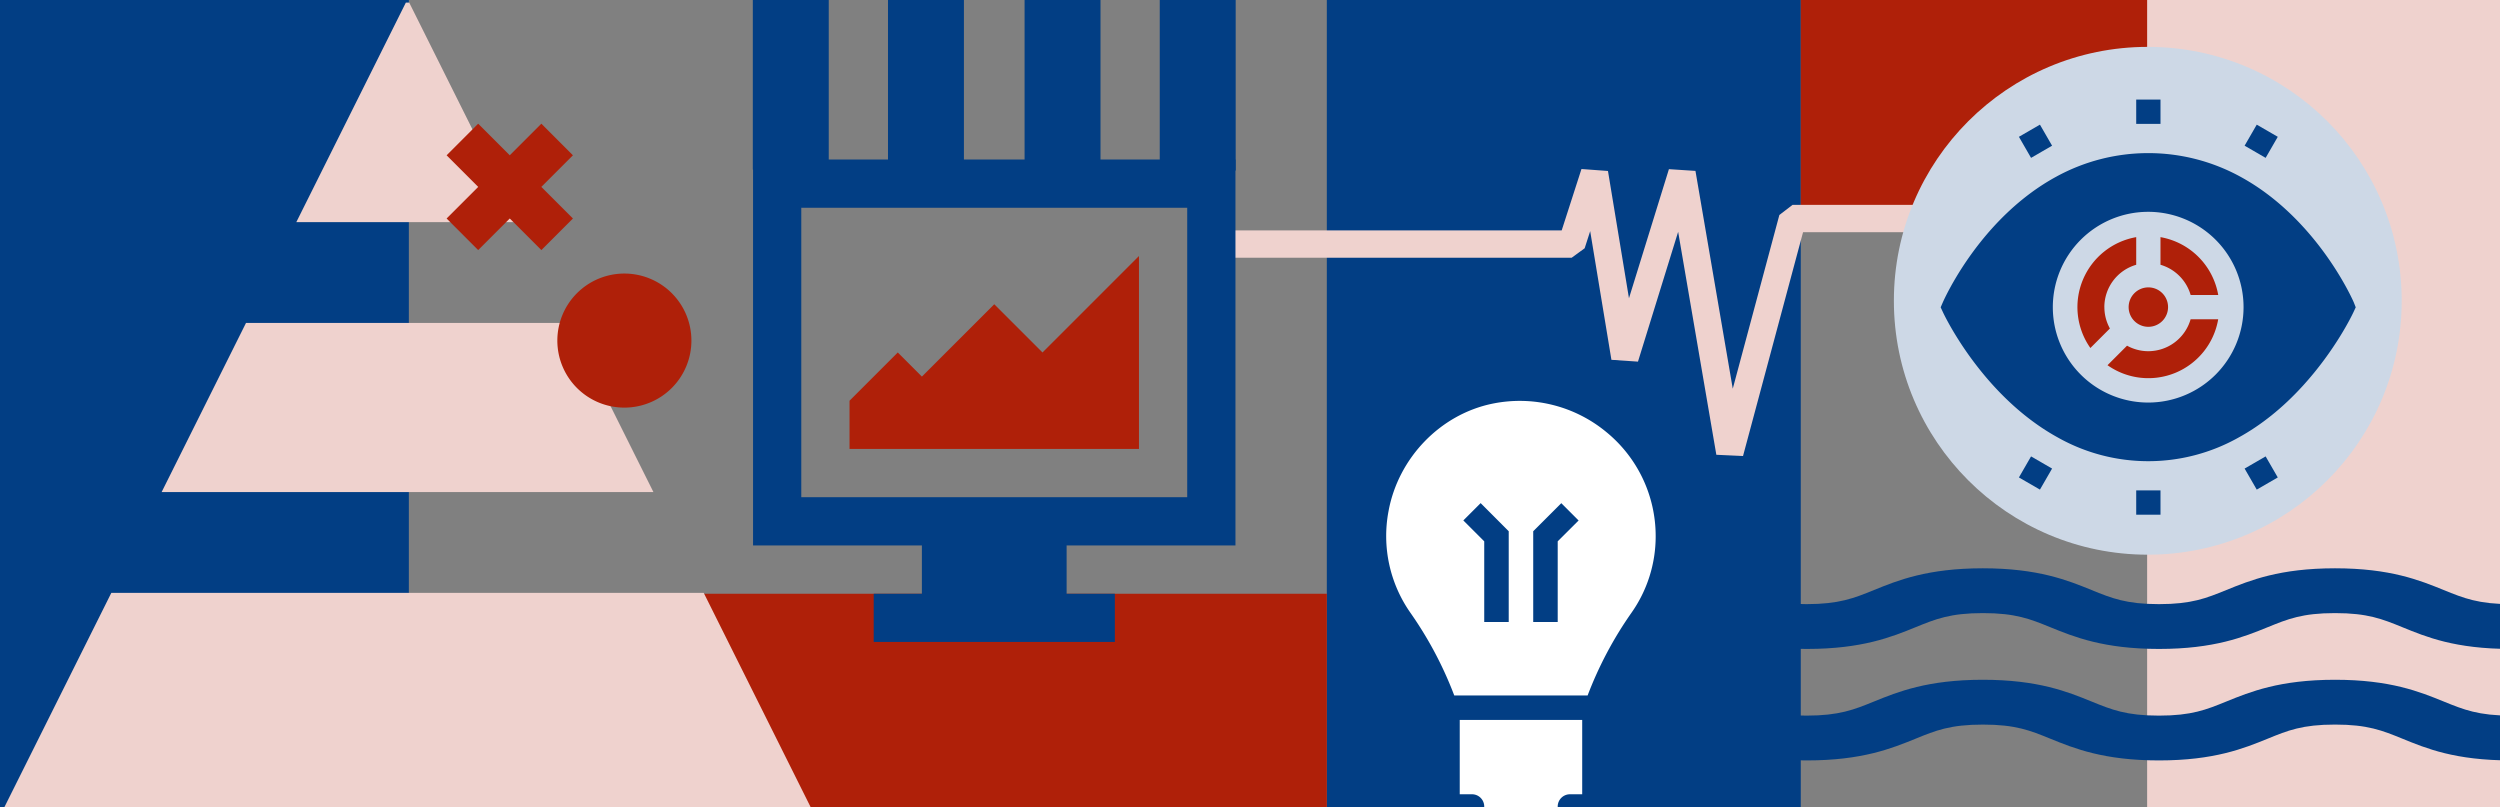 <?xml version="1.0" encoding="UTF-8"?>
<svg xmlns="http://www.w3.org/2000/svg" viewBox="0 0 1920 620">
  <rect x="0" y="0" width="1920" height="620" fill="#808080" stroke="none"/>
  <defs>
    <style>.cls-1{fill:#023e84;}.cls-2{fill:#af2009;}.cls-3{fill:none;stroke:#efd2ce;stroke-linecap:square;stroke-miterlimit:1;stroke-width:21px;}.cls-4{fill:#efd2ce;}.cls-5{fill:#cdd8e6;}.cls-6{fill:#fff;}</style>
  </defs>
  <g id="Ebene_1" data-name="Ebene 1">
    <rect class="cls-1" x="1019" y="-13" width="364" height="654"></rect>
    <rect class="cls-2" x="1383" y="-22" width="279" height="180"></rect>
    <rect class="cls-2" x="454" y="456" width="565" height="190"></rect>
    <polygon class="cls-2" points="-218 1237 87 1237 87 911 -218 596 -218 1237"></polygon>
    <polyline class="cls-3" points="954.5 187.45 1207.03 187.45 1224.56 133.02 1247.93 274.63 1291.76 133.02 1328.5 347.5 1376.69 167.83 1612 167.83"></polyline>
    <rect class="cls-1" x="-101" y="-17" width="415" height="654"></rect>
    <rect class="cls-4" x="1649" y="-10" width="293" height="649"></rect>
    <path class="cls-5" d="M1649.5,426c107.69,0,195-87.3,195-195s-87.3-195-195-195-195,87.3-195,195,87.3,195,195,195"></path>
    <rect class="cls-1" x="1640.61" y="376.62" width="18.65" height="18.67"></rect>
    <path class="cls-1" d="M1550.53,366.68l16.15,9.34,9.32-16.16-16.15-9.34Zm0,0"></path>
    <path class="cls-1" d="M1723.86,359.86l9.32,16.16,16.15-9.34L1740,350.52Zm0,0"></path>
    <rect class="cls-1" x="1640.61" y="76.47" width="18.65" height="18.67"></rect>
    <path class="cls-1" d="M1576,111.9l-9.32-16.17-16.15,9.34,9.32,16.17Zm0,0"></path>
    <path class="cls-1" d="M1749.33,105.07l-16.15-9.34-9.32,16.17,16.15,9.34Zm0,0"></path>
    <path class="cls-2" d="M1616.14,235.88a33.9,33.9,0,0,1,24.47-32.54V182.12a54.57,54.57,0,0,0-35.2,85.15l15-15a33.65,33.65,0,0,1-4.24-16.39Zm0,0"></path>
    <path class="cls-2" d="M1634.79,235.88a15.14,15.14,0,1,0,15.14-15.17,15.17,15.17,0,0,0-15.14,15.17Zm0,0"></path>
    <path class="cls-2" d="M1649.93,269.72a33.54,33.54,0,0,1-16.36-4.24l-15,15a54.41,54.41,0,0,0,85-35.26h-21.19a33.86,33.86,0,0,1-32.48,24.5Zm0,0"></path>
    <path class="cls-2" d="M1659.25,182.12v21.22a34,34,0,0,1,23.16,23.2h21.19a54.66,54.66,0,0,0-44.35-44.42Zm0,0"></path>
    <path class="cls-1" d="M1807.68,232.16c-.51-1.17-12.71-29-38-57-15-16.6-31.44-29.86-49-39.41a147.05,147.05,0,0,0-141.58,0c-17.53,9.55-34,22.81-49,39.41-25.28,28.06-37.48,55.86-38,57l-1.67,3.85,1.77,3.81c.54,1.16,13.55,28.87,39.2,56.86,15.2,16.57,31.7,29.8,49.06,39.34a141.56,141.56,0,0,0,138.77,0c17.35-9.54,33.86-22.77,49-39.34,25.65-28,38.66-55.7,39.2-56.86l1.77-3.81Zm-157.75,77a73.24,73.24,0,1,1,73.12-73.24,73.26,73.26,0,0,1-73.12,73.24Zm0,0"></path>
    <path class="cls-4" d="M314.27,2h-2.58L227.57,170.59H398.39Zm0,0"></path>
    <path class="cls-4" d="M540.46,455.32H85.5L2,622.62v1.29H623.94v-1.29Zm0,0"></path>
    <path class="cls-4" d="M437,248H188.94L124.13,377.9h377.7Zm0,0"></path>
    <path class="cls-1" d="M948.83,418.9V122.51H578.34V418.9H708V456H671V493H856.21V456H819.16V418.9ZM615.39,159.56H911.78V381.85H615.39Z"></path>
    <polygon class="cls-2" points="763.58 233.66 708.01 289.23 689.49 270.7 652.44 307.75 652.44 344.8 874.73 344.8 874.73 196.61 800.63 270.7 763.58 233.66"></polygon>
    <path class="cls-1" d="M1928.51,584c-43.19,0-65.2-9.26-83.46-16.69-15.45-6.3-26.61-10.84-51.74-10.84S1757,561,1741.57,567.32c-18.27,7.43-41,16.69-83.47,16.69s-65.2-9.26-83.46-16.69c-15.45-6.3-26.61-10.84-51.74-10.84s-36.29,4.54-51.73,10.84c-18.26,7.43-41,16.69-83.46,16.69s-66-9.26-84.22-16.69c-15.44-6.3-27.48-10.84-52.49-10.84V522.06c43.2,0,66,9.26,84.21,16.7,15.45,6.29,27,10.84,52.12,10.84s36.48-4.55,51.92-10.84c18.26-7.44,41.09-16.7,83.56-16.7s65.24,9.26,83.51,16.7c15.44,6.29,26.63,10.84,51.76,10.84s36.3-4.55,51.75-10.84c18.26-7.44,41-16.7,83.47-16.7s65.21,9.26,83.47,16.7c15.45,6.29,26.74,10.84,51.74,10.84Z"></path>
    <path class="cls-1" d="M1928.51,498.39c-43.19,0-65.2-9.25-83.46-16.69-15.45-6.29-26.61-10.84-51.74-10.84s-36.29,4.55-51.74,10.84c-18.27,7.44-41,16.69-83.47,16.69s-65.2-9.25-83.46-16.69c-15.45-6.29-26.61-10.84-51.74-10.84s-36.29,4.55-51.73,10.84c-18.26,7.44-41,16.69-83.46,16.69s-66-9.25-84.22-16.69c-15.44-6.29-27.48-10.84-52.49-10.84V436.45c43.2,0,66,9.26,84.21,16.69,15.45,6.29,27,10.84,52.12,10.84s36.48-4.55,51.92-10.84c18.26-7.43,41.09-16.69,83.56-16.69s65.24,9.26,83.51,16.69c15.44,6.29,26.63,10.84,51.76,10.84s36.3-4.55,51.75-10.84c18.26-7.43,41-16.69,83.47-16.69s65.21,9.26,83.47,16.69c15.45,6.29,26.74,10.84,51.74,10.84Z"></path>
    <path class="cls-2" d="M367.23,192.07l24.27-24.26,24.27,24.26L440,167.81l-24.27-24.27L440,119.27,415.77,95,391.5,119.27,367.23,95,343,119.27l24.27,24.27L343,167.81Zm0,0"></path>
    <path class="cls-2" d="M531,261.57a51.48,51.48,0,1,1-51.48-51.48A51.48,51.48,0,0,1,531,261.57Zm0,0"></path>
    <path class="cls-6" d="M1233.36,331.57A104.3,104.3,0,0,0,1146,310.06c-40.18,8.34-72.17,41.88-79.61,82.52a102.62,102.62,0,0,0,16.92,78.19,289,289,0,0,1,33.56,63.34H1219.3a288.82,288.82,0,0,1,33.56-63.34,101.84,101.84,0,0,0,18.7-58.92,103.11,103.11,0,0,0-38.2-80.28ZM1158.7,477.68h-18.81V415.74l-16.05-16.05,13.3-13.3L1158.7,408Zm37.62-61.94v61.94h-18.81V408l21.57-21.56,13.29,13.3Zm0,0"></path>
    <path class="cls-6" d="M1121.08,610h9.41a9.41,9.41,0,0,1,9.4,9.41v9.4h56.43v-9.4a9.42,9.42,0,0,1,9.41-9.41h9.4V552.92h-94.05Zm0,0"></path>
    <rect class="cls-1" x="578.17" y="-98" width="58.31" height="228.26"></rect>
    <rect class="cls-1" x="681.98" y="-95.77" width="58.31" height="228.26"></rect>
    <rect class="cls-1" x="786.88" y="-97.23" width="58.31" height="228.26"></rect>
    <rect class="cls-1" x="890.69" y="-97.23" width="58.31" height="228.26"></rect>
  </g>
</svg>
